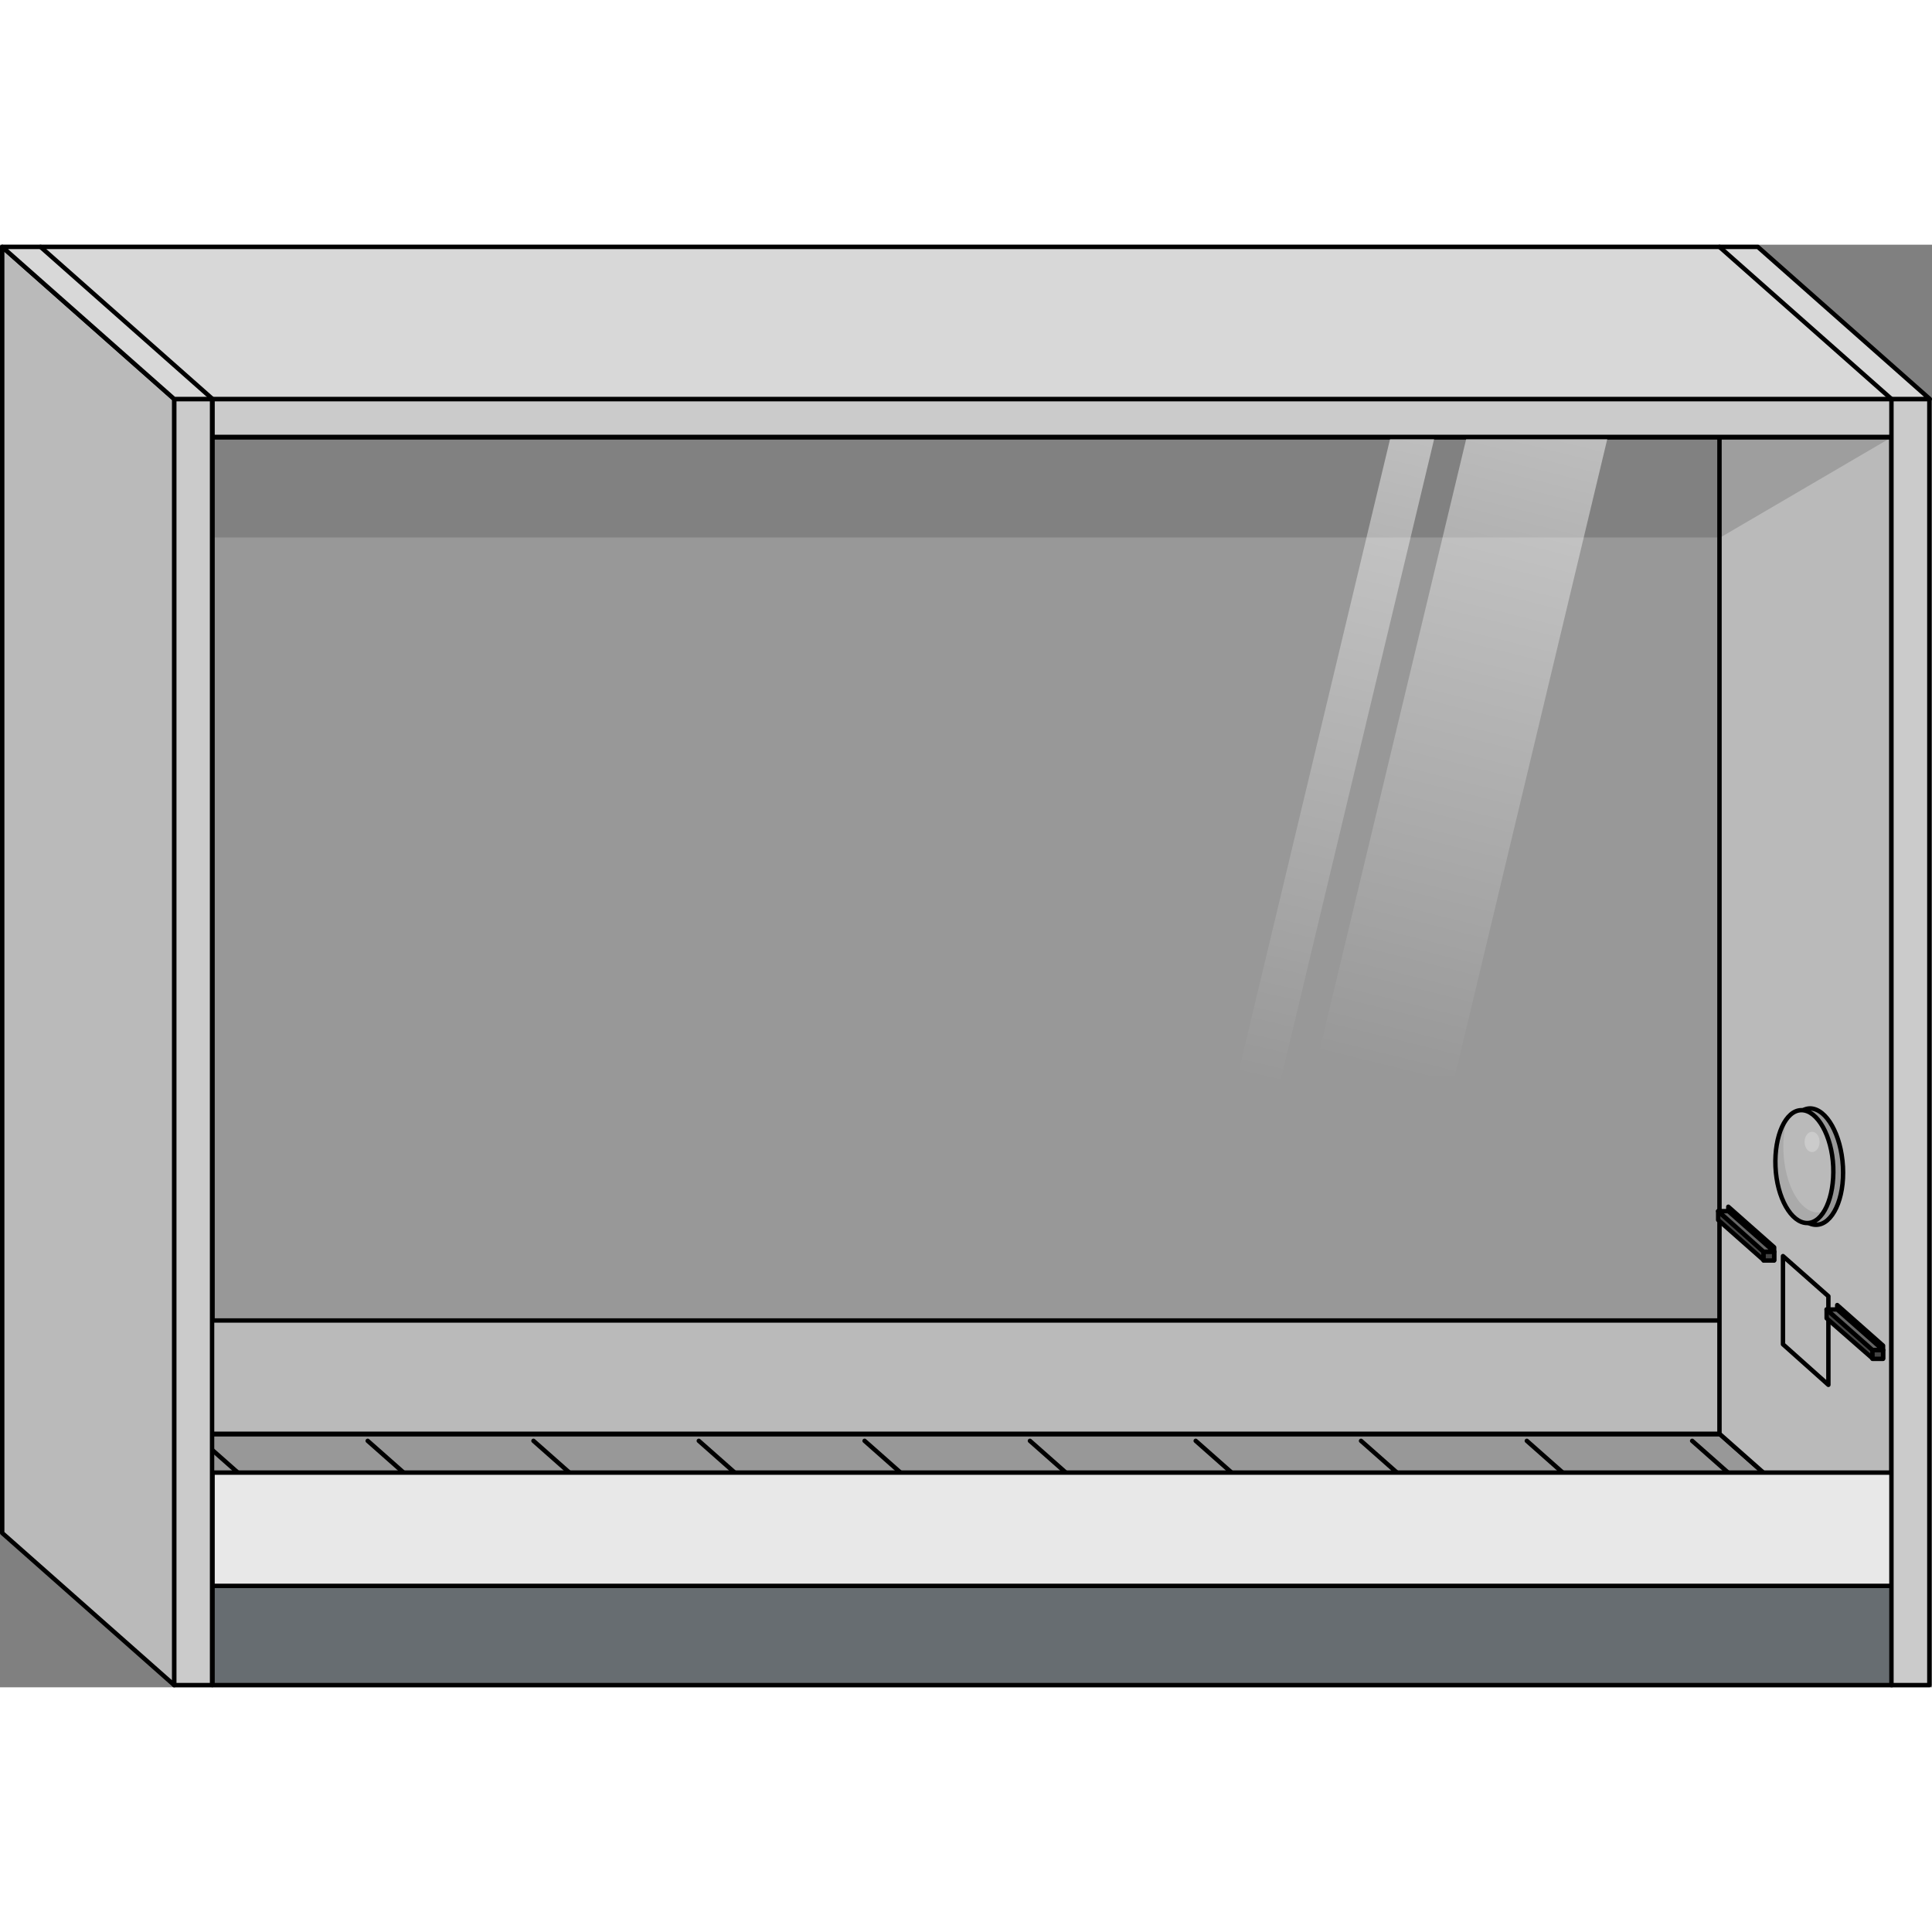 <?xml version="1.0" encoding="utf-8"?>
<!-- Created by: Science Figures, www.sciencefigures.org, Generator: Science Figures Editor -->
<svg version="1.1" id="Camada_1" xmlns="http://www.w3.org/2000/svg" xmlns:xlink="http://www.w3.org/1999/xlink" 
	 width="800px" height="800px" viewBox="0 0 438.2 327.2" enable-background="new 0 0 438.2 327.2" xml:space="preserve">
<rect x="0" y="0" width="438.2" height="327.2" fill="#808080" stroke="none"/>
<g>
	<polygon fill="#989898" stroke="#000000" stroke-linecap="round" stroke-linejoin="round" stroke-miterlimit="10" points="
		9.2,269.7 48.2,304.2 429,304.2 390,269.7 	"/>
	
		<rect x="48.2" y="43.7" fill="#989898" stroke="#000000" stroke-linecap="round" stroke-linejoin="round" stroke-miterlimit="10" width="341.9" height="226.1"/>
	
		<rect x="9.2" y="244" fill="#BABABA" stroke="#000000" stroke-linecap="round" stroke-linejoin="round" stroke-miterlimit="10" width="380.9" height="25.7"/>
	<polygon fill="#BABABA" stroke="#000000" stroke-linecap="round" stroke-linejoin="round" stroke-miterlimit="10" points="
		390,269.7 429,304.2 429,43.7 390,43.7 	"/>
	<g>
		<g>
			<g>
				<path fill="#989898" stroke="#000000" stroke-linecap="round" stroke-linejoin="round" stroke-miterlimit="10" d="M418,209.1
					c0.4,7.3-2.4,13.2-6.1,13.2s-7.1-5.9-7.4-13.2s2.4-13.2,6.1-13.2C414.3,196,417.6,201.9,418,209.1z"/>
				<path fill="#AAAAAA" d="M415.8,209.1c0.3,7-2.3,12.8-5.9,12.8s-6.9-5.7-7.2-12.8c-0.3-7,2.3-12.8,5.9-12.8
					S415.5,202.1,415.8,209.1z"/>
				<path fill="#BABABA" d="M412.3,219.5c0.5,0,1.1-0.1,1.6-0.3c1.4-2.3,2.2-5.9,2-10c-0.3-7-3.6-12.8-7.2-12.8
					c-1.3,0-2.5,0.8-3.5,2.1c-0.5,2.1-0.8,4.5-0.7,7.1C404.8,213.3,408.3,219.5,412.3,219.5z"/>
				<path fill="none" stroke="#000000" stroke-linecap="round" stroke-linejoin="round" stroke-miterlimit="10" d="M415.8,209.1
					c0.3,7-2.3,12.8-5.9,12.8s-6.9-5.7-7.2-12.8c-0.3-7,2.3-12.8,5.9-12.8S415.5,202.1,415.8,209.1z"/>
			</g>
			<ellipse fill="#CBCBCB" cx="411" cy="203.5" rx="1.7" ry="2.3"/>
		</g>
		<g>
			<polygon fill="none" stroke="#000000" stroke-linecap="round" stroke-linejoin="round" stroke-miterlimit="10" points="
				404.4,229.4 404.4,249.4 414.7,258.6 414.7,238.5 			"/>
			<g>
				<polygon fill="#444444" stroke="#000000" stroke-linecap="round" stroke-linejoin="round" stroke-miterlimit="10" points="
					389.7,219.2 389.7,221.2 400,230.3 400,228.4 				"/>
				<polygon fill="#222222" stroke="#000000" stroke-linecap="round" stroke-linejoin="round" stroke-miterlimit="10" points="
					392,218.2 392,221.2 402.4,230.3 402.4,227.4 				"/>
				
					<rect x="400" y="228.4" fill="#444444" stroke="#000000" stroke-linecap="round" stroke-linejoin="round" stroke-miterlimit="10" width="2.4" height="2"/>
				<polygon fill="#666666" stroke="#000000" stroke-linecap="round" stroke-linejoin="round" stroke-miterlimit="10" points="
					392,219.2 389.7,219.2 400,228.4 402.4,228.4 				"/>
			</g>
			<g>
				<polygon fill="#444444" stroke="#000000" stroke-linecap="round" stroke-linejoin="round" stroke-miterlimit="10" points="
					414.3,241.5 414.3,243.5 424.7,252.6 424.7,250.7 				"/>
				<polygon fill="#222222" stroke="#000000" stroke-linecap="round" stroke-linejoin="round" stroke-miterlimit="10" points="
					416.7,240.5 416.7,243.5 427.1,252.6 427.1,249.7 				"/>
				
					<rect x="424.7" y="250.7" fill="#444444" stroke="#000000" stroke-linecap="round" stroke-linejoin="round" stroke-miterlimit="10" width="2.4" height="2"/>
				<polygon fill="#666666" stroke="#000000" stroke-linecap="round" stroke-linejoin="round" stroke-miterlimit="10" points="
					416.7,241.5 414.3,241.5 424.7,250.7 427.1,250.7 				"/>
			</g>
		</g>
	</g>
	<g>
		
			<line fill="none" stroke="#000000" stroke-linecap="round" stroke-linejoin="round" stroke-miterlimit="10" x1="383.8" y1="271.3" x2="419.2" y2="302.6"/>
		
			<line fill="none" stroke="#000000" stroke-linecap="round" stroke-linejoin="round" stroke-miterlimit="10" x1="346.3" y1="271.3" x2="381.7" y2="302.6"/>
		
			<line fill="none" stroke="#000000" stroke-linecap="round" stroke-linejoin="round" stroke-miterlimit="10" x1="308.7" y1="271.3" x2="344.1" y2="302.6"/>
		
			<line fill="none" stroke="#000000" stroke-linecap="round" stroke-linejoin="round" stroke-miterlimit="10" x1="271.2" y1="271.3" x2="306.6" y2="302.6"/>
		
			<line fill="none" stroke="#000000" stroke-linecap="round" stroke-linejoin="round" stroke-miterlimit="10" x1="233.6" y1="271.3" x2="269" y2="302.6"/>
		
			<line fill="none" stroke="#000000" stroke-linecap="round" stroke-linejoin="round" stroke-miterlimit="10" x1="196.1" y1="271.3" x2="231.5" y2="302.6"/>
		
			<line fill="none" stroke="#000000" stroke-linecap="round" stroke-linejoin="round" stroke-miterlimit="10" x1="158.5" y1="271.3" x2="193.9" y2="302.6"/>
		
			<line fill="none" stroke="#000000" stroke-linecap="round" stroke-linejoin="round" stroke-miterlimit="10" x1="121" y1="271.3" x2="156.4" y2="302.6"/>
		
			<line fill="none" stroke="#000000" stroke-linecap="round" stroke-linejoin="round" stroke-miterlimit="10" x1="83.4" y1="271.3" x2="118.8" y2="302.6"/>
		
			<line fill="none" stroke="#000000" stroke-linecap="round" stroke-linejoin="round" stroke-miterlimit="10" x1="45.8" y1="271.3" x2="81.2" y2="302.6"/>
	</g>
	
		<rect x="48.2" y="304.2" fill="#676D71" stroke="#000000" stroke-linecap="round" stroke-linejoin="round" stroke-miterlimit="10" width="380.9" height="22.5"/>
	<polygon opacity="0.15" enable-background="new    " points="429,43.7 390.2,66.4 44.8,66.4 44.8,39.2 	"/>
	<g>
		
			<linearGradient id="SVGID_1_" gradientUnits="userSpaceOnUse" x1="351.451" y1="786.917" x2="313.442" y2="939.509" gradientTransform="matrix(1 0 0 1 0 -751.8)">
			<stop  offset="0" style="stop-color:#FFFFFF;stop-opacity:0.5"/>
			<stop  offset="1" style="stop-color:#FFFFFF;stop-opacity:0"/>
		</linearGradient>
		<polygon fill="url(#SVGID_1_)" points="330,188.5 297.9,188.5 334.7,35.1 366.7,35.1 		"/>
		
			<linearGradient id="SVGID_2_" gradientUnits="userSpaceOnUse" x1="321.237" y1="790.717" x2="285.626" y2="941.834" gradientTransform="matrix(1 0 0 1 0 -751.8)">
			<stop  offset="0" style="stop-color:#FFFFFF;stop-opacity:0.5"/>
			<stop  offset="1" style="stop-color:#FFFFFF;stop-opacity:0"/>
		</linearGradient>
		<polygon fill="url(#SVGID_2_)" points="290.3,190.2 280.3,190.2 317,36.9 327,36.9 		"/>
	</g>
	<g>
		<g>
			
				<rect x="48.2" y="35" fill="#CBCBCB" stroke="#000000" stroke-linecap="round" stroke-linejoin="round" stroke-miterlimit="10" width="380.9" height="8.6"/>
			
				<rect x="48.2" y="278.5" fill="#E8E8E8" stroke="#000000" stroke-linecap="round" stroke-linejoin="round" stroke-miterlimit="10" width="380.9" height="25.7"/>
			
				<rect x="39.5" y="35" fill="#CBCBCB" stroke="#000000" stroke-linecap="round" stroke-linejoin="round" stroke-miterlimit="10" width="8.6" height="291.7"/>
			
				<rect x="429" y="35" fill="#CBCBCB" stroke="#000000" stroke-linecap="round" stroke-linejoin="round" stroke-miterlimit="10" width="8.6" height="291.7"/>
		</g>
	</g>
	<polygon fill="#BABABA" stroke="#000000" stroke-linecap="round" stroke-linejoin="round" stroke-miterlimit="10" points="0.5,0.5 
		39.5,35 39.5,326.7 0.5,292.2 	"/>
	<polygon fill="#D8D8D8" stroke="#000000" stroke-linecap="round" stroke-linejoin="round" stroke-miterlimit="10" points="0.5,0.5 
		39.5,35 437.7,35 398.7,0.5 	"/>
	
		<line fill="none" stroke="#000000" stroke-linecap="round" stroke-linejoin="round" stroke-miterlimit="10" x1="429" y1="35" x2="390" y2="0.5"/>
	
		<line fill="none" stroke="#000000" stroke-linecap="round" stroke-linejoin="round" stroke-miterlimit="10" x1="48.2" y1="35" x2="9.2" y2="0.5"/>
</g>
</svg>